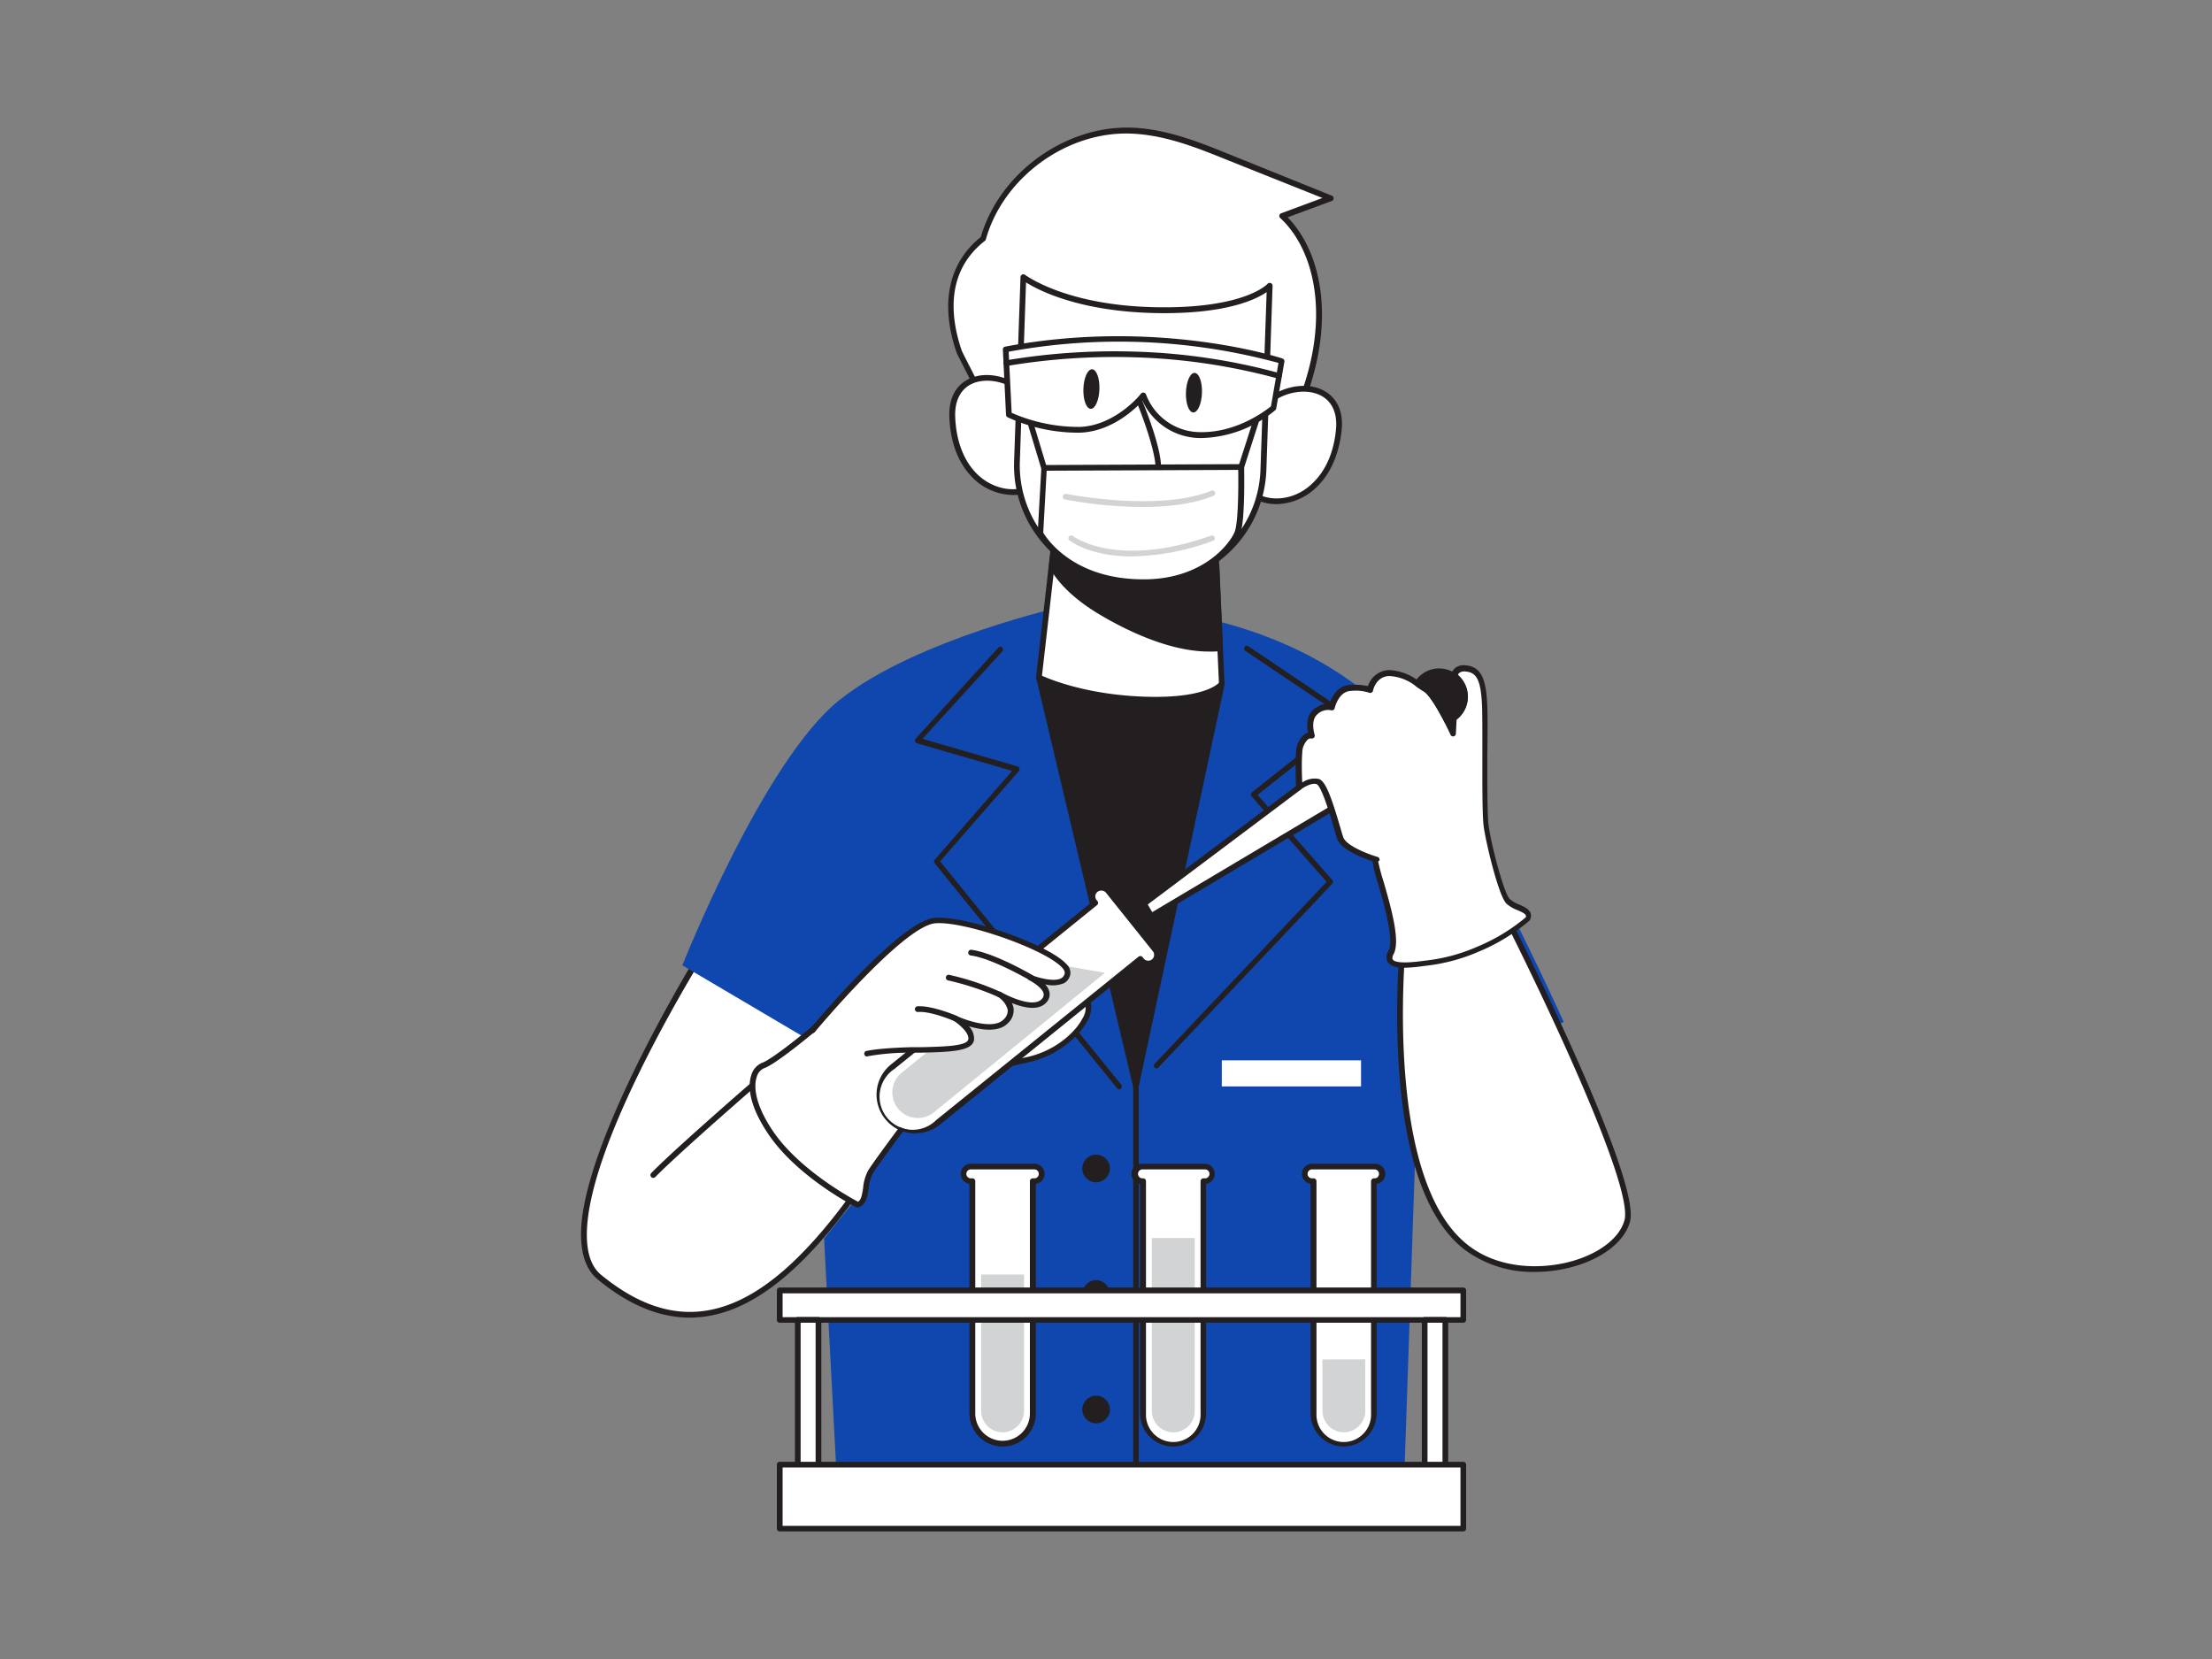<?xml version="1.0" encoding="UTF-8" standalone="no"?><svg xmlns="http://www.w3.org/2000/svg" class="illustration styles_illustrationTablet__1DWOa" height="147" viewBox="0 0 400 300" width="196"><rect x="0" y="0" width="400" height="300" fill="#808080" stroke="none"/><g data-name="#357_laboratory_analyst_flatline" id="_357_laboratory_analyst_flatline"><path d="M133.27,162.6c-1,.59-38,57.64-24.82,68.39,18,14.66,33.53,4.6,50.59-21.66l-9.18-31.83Z" fill="#fff"/><path d="M124.73,238.27c-5.48,0-11-2.27-16.61-6.88-2.3-1.87-3.3-5.15-3-9.75,1.38-19.15,26.48-58.66,27.85-59.48a.51.51,0,0,1,.61.05l16.59,14.9a.51.51,0,0,1,.15.24l9.19,31.84a.52.52,0,0,1-.06.42c-11.59,17.82-21.63,26.85-31.61,28.41A19.55,19.55,0,0,1,124.73,238.27Zm8.59-74.93c-3.11,4.2-28,43.16-27.18,60.82.14,3,1,5.12,2.63,6.43,6.5,5.29,12.7,7.39,18.94,6.41,9.63-1.51,19.42-10.33,30.77-27.75l-9.08-31.47Z" fill="#231f20"/><path d="M118.13,213a.51.51,0,0,1-.36-.15.52.52,0,0,1,0-.73c5.2-5.31,23.08-20.68,23.26-20.84a.52.52,0,1,1,.67.79c-.18.15-18,15.49-23.2,20.77A.49.49,0,0,1,118.13,213Z" fill="#231f20"/><path d="M192.64,109.56s-27,6-40.81,17-28.44,48-28.44,48l30.86,18.21,0,24.69-5.23,6.5,2.49,47.18H253.8l2.48-72.9,26.49-13.45s-18.38-40.7-29.53-53.5S221,108.58,192.64,109.56Z" fill="#1047ae"/><path d="M202.4,197a.5.5,0,0,1-.38-.19l-33-40.7a.49.49,0,0,1,0-.64l14-16.07-17.22-5a.51.51,0,0,1-.23-.82l15-16.52a.5.5,0,0,1,.73.67L166.82,133.6l17.21,5a.49.49,0,0,1,.33.34.5.5,0,0,1-.1.47L170,155.76l32.76,40.39a.5.5,0,0,1-.07.7A.54.54,0,0,1,202.4,197Z" fill="#231f20"/><path d="M209.15,193.2a.45.45,0,0,1-.34-.14.49.49,0,0,1,0-.7l31.08-32.89L226.32,144a.49.49,0,0,1-.12-.37.52.52,0,0,1,.18-.35l16.92-13.4-18.07-12.16a.5.5,0,1,1,.55-.83l18.64,12.55a.44.44,0,0,1,.22.39.49.49,0,0,1-.18.41l-17.05,13.5,13.51,15.39a.5.5,0,0,1,0,.67L209.51,193A.48.48,0,0,1,209.15,193.2Z" fill="#231f20"/><path d="M187.87,122.5l17.54,74,15.53-72.81S199.4,124.93,187.87,122.5Z" fill="#231f20"/><path d="M205.41,197a.49.49,0,0,1-.48-.38l-17.55-74a.49.49,0,0,1,.13-.46A.52.52,0,0,1,188,122c11.34,2.39,32.73,1.15,32.94,1.14a.55.55,0,0,1,.41.17.52.52,0,0,1,.11.43L205.9,196.56a.5.5,0,0,1-.48.4Zm-16.88-73.82,16.86,71.05,14.93-70C216.71,124.36,199,125.13,188.53,123.14Z" fill="#231f20"/><path d="M234.13,75.33c5-10.93,7.26-27.48-2.29-36.26l8.71-3.23-18.26-7.37c-5.65-2.28-11.44-4.6-17.53-4.86-12-.52-23.74,8-27,19.55-6.7,5.22-6.83,13.11-4.38,20.35.39,1.14,9.48,17.46,6.59,17.28,8.42.52,16.91,1.24,25.4,1.11C212.14,81.8,230.53,83.28,234.13,75.33Z" fill="#fff"/><path d="M212.3,82.46c-1.28,0-2.51,0-3.63,0s-2.37,0-3.27,0c-6.89.1-13.86-.36-20.6-.8L180,81.31h0a.51.51,0,0,1-.48-.55.49.49,0,0,1,.54-.48h0c.49-.76-1.48-5.52-5.88-14.11-.76-1.5-1.14-2.23-1.23-2.5-3-8.79-1.41-16.18,4.41-20.81,3.36-11.62,15.37-20.28,27.46-19.77,6.25.27,12.07,2.62,17.7,4.9l18.26,7.37a.52.52,0,0,1,0,1l-7.94,2.94c6.32,6.43,9.25,19.9,1.82,36.27h0C231.77,81.78,220.72,82.46,212.3,82.46Zm-6.1-1.08,2.48,0c7.69.1,22,.29,25-6.28h0c7.45-16.42,4.27-29.74-2.17-35.67a.49.49,0,0,1-.16-.48.49.49,0,0,1,.33-.38l7.46-2.77L222.1,29c-5.55-2.25-11.29-4.56-17.36-4.83C193.09,23.6,181.43,32,178.27,43.3a.48.48,0,0,1-.18.26c-7.13,5.57-6.22,13.83-4.2,19.78.07.21.58,1.2,1.17,2.36,3.94,7.69,6.23,12.69,6,14.64l3.83.25c6.72.44,13.67.9,20.51.79Zm27.93-6h0Z" fill="#231f20"/><path d="M226.11,77.88c1.79-9.13,17.11-10.86,16-.06a16,16,0,0,1-4.41,10c-2.71,2.56-7,3.68-10.31,2" fill="#fff"/><path d="M230.83,91.16a8.33,8.33,0,0,1-3.69-.82.52.52,0,0,1,.46-.93c3,1.46,7,.66,9.72-2,3-2.82,4-6.83,4.26-9.7.39-3.76-1.36-6.3-4.69-6.8-4.1-.61-9.31,2.12-10.27,7a.52.52,0,0,1-.61.41.53.53,0,0,1-.41-.61c1.08-5.47,6.9-8.52,11.44-7.84,3.05.46,6.11,2.78,5.57,7.93-.32,3-1.37,7.3-4.58,10.34A10.61,10.61,0,0,1,230.83,91.16Z" fill="#231f20"/><path d="M188.13,76.56c-1.16-9.23-16.32-12-15.95-1.17a16,16,0,0,0,3.72,10.3c2.51,2.75,6.68,4.16,10.14,2.75" fill="#fff"/><path d="M183.13,89.51A10.5,10.5,0,0,1,175.52,86c-3-3.26-3.74-7.58-3.85-10.63-.18-5.18,3-7.28,6.1-7.53,4.59-.35,10.18,3.08,10.87,8.62a.52.52,0,0,1-1,.13c-.61-5-5.63-8.06-9.76-7.72-3.36.27-5.28,2.68-5.15,6.46.1,2.88.8,6.95,3.58,10,2.56,2.8,6.49,3.87,9.56,2.62a.52.52,0,1,1,.39,1A8.18,8.18,0,0,1,183.13,89.51Z" fill="#231f20"/><path d="M187.87,122.5s7,3.58,19,4,14-2.85,14-2.85l-.29-6.44-.66-15-.63-14-27.47-1-1.31,11.38-.41,3.69Z" fill="#fff"/><path d="M208.94,127.05c-.65,0-1.33,0-2.05,0-12-.42-19-3.9-19.26-4.05a.53.53,0,0,1-.28-.52l4-35.2a.51.51,0,0,1,.53-.45l27.47.95a.5.5,0,0,1,.49.49l1.59,35.39a.61.61,0,0,1-.08.3C221.29,124.05,219.32,127.05,208.94,127.05Zm-20.52-4.86c1.5.68,8.15,3.43,18.51,3.79,10.16.35,13-2,13.49-2.51l-1.56-34.72-26.51-.92Z" fill="#231f20"/><path d="M190.17,102.37c2,3.41,5.3,6.14,8.75,8.22,5.8,3.48,14.52,7.46,21.73,6.62l-.66-15a67.2,67.2,0,0,1-15.84-.44c-4.62-.57-9.38-1.19-13.57-3.12Z" fill="#231f20"/><path d="M218.6,117.82c-7.41,0-15.53-4.16-19.93-6.8-4.17-2.51-7.17-5.34-8.93-8.4a.56.56,0,0,1-.06-.31l.4-3.69a.51.51,0,0,1,.25-.38.53.53,0,0,1,.46,0c4.24,2,9.12,2.56,13.42,3.08a66.3,66.3,0,0,0,15.73.45.48.48,0,0,1,.37.11.5.5,0,0,1,.18.36l.66,15a.49.49,0,0,1-.44.51A18.39,18.39,0,0,1,218.6,117.82Zm-27.91-15.56a23.81,23.81,0,0,0,8.49,7.9c4.62,2.78,13.41,7.26,20.95,6.6l-.61-14a67.93,67.93,0,0,1-15.44-.5c-4.16-.51-8.86-1.08-13.08-2.88Z" fill="#231f20"/><path d="M204.22,105.22l2.45.08A21.06,21.06,0,0,0,228.45,85l1.16-33.32s-4.16,4.74-20.8,4.4-23.75-6-23.75-6L183.9,83.44A21.07,21.07,0,0,0,204.22,105.22Z" fill="#fff"/><path d="M207.41,105.83h-.76l-2.45-.09a21.57,21.57,0,0,1-20.82-22.31l1.16-33.33a.52.52,0,0,1,.3-.45.51.51,0,0,1,.54.07c.07,0,7.2,5.49,23.44,5.83s20.36-4.18,20.4-4.23a.53.53,0,0,1,.58-.13.51.51,0,0,1,.32.49L229,85A21.61,21.61,0,0,1,207.41,105.83ZM185.54,51.07l-1.12,32.38a20.56,20.56,0,0,0,19.82,21.25h0l2.45.09A20.53,20.53,0,0,0,227.93,85l1.12-32.18c-2,1.38-7.54,4.06-20.25,3.79C195.09,56.29,187.83,52.51,185.54,51.07Z" fill="#231f20"/><path d="M206.66,86.86a35,35,0,0,1-4.33-.28.52.52,0,0,1-.44-.59.53.53,0,0,1,.59-.44,31.22,31.22,0,0,0,6,.21.28.28,0,0,0,.26-.16c.92-1.48-1.4-8.5-3.07-12.58a.51.51,0,0,1,.28-.67.52.52,0,0,1,.67.28c.76,1.84,4.46,11.16,3,13.51a1.29,1.29,0,0,1-1.06.65C207.91,86.84,207.27,86.86,206.66,86.86Z" fill="#231f20"/><path d="M188.79,84.6l-.66,11.84s4.64,9.06,19.12,8.83c10.76-.16,15.54-6.67,16.47-8.83s.71-12,.71-12Z" fill="#fff"/><path d="M206.71,105.79c-14.2,0-18.85-8.73-19-9.11a.49.49,0,0,1-.06-.27l.66-11.84a.52.52,0,0,1,.52-.48l35.64-.16h0a.51.51,0,0,1,.51.51c0,.4.22,10-.74,12.21-1.08,2.48-6.21,9-16.94,9.14Zm-18.06-9.47c.6,1,5.39,8.44,18.08,8.44h.51c10.19-.16,15-6.21,16-8.52.69-1.59.72-8.25.67-11.27l-34.64.15Z" fill="#231f20"/><path d="M204.69,100.62c-7.53,0-11.08-2.73-11.3-2.91a.5.5,0,0,1-.08-.7.52.52,0,0,1,.71-.08c.07.06,7.87,6,25-.08a.5.5,0,0,1,.34.94A44.16,44.16,0,0,1,204.69,100.62Z" fill="#d1d3d4"/><path d="M206.58,91.68a78.36,78.36,0,0,1-14-1.36.5.5,0,0,1,.2-1c.17,0,16.71,3.31,26.28-.59a.5.5,0,0,1,.38.93C215.65,91.2,211,91.68,206.58,91.68Z" fill="#d1d3d4"/><path d="M188.79,85.12a.51.51,0,0,1-.49-.37l-4.91-16.23a.52.52,0,0,1,.35-.64.51.51,0,0,1,.64.34l4.9,16.23a.52.52,0,0,1-.34.65Z" fill="#231f20"/><path d="M224.43,85a.44.44,0,0,1-.16,0,.52.52,0,0,1-.33-.65l4.53-14.09a.52.52,0,0,1,1,.32l-4.53,14.09A.5.5,0,0,1,224.43,85Z" fill="#231f20"/><path d="M231.75,65.3s-22-7.38-49.88-2.13L182.44,75a30.49,30.49,0,0,0,12.88,2.72c6.73-.26,11.43-6.17,11.43-6.17a11.12,11.12,0,0,0,10.06,7.14c7.72.24,13.46-4.91,13.46-4.91Z" fill="#fff"/><path d="M217.35,79.21h-.56a11.59,11.59,0,0,1-10.19-6.71c-1.45,1.58-5.64,5.52-11.26,5.74a30.74,30.74,0,0,1-13.13-2.78.51.51,0,0,1-.29-.44l-.57-11.81a.51.51,0,0,1,.42-.53c27.71-5.22,49.92,2.07,50.14,2.15a.52.52,0,0,1,.35.57l-1.48,8.47a.56.56,0,0,1-.16.29A21.62,21.62,0,0,1,217.35,79.21ZM206.75,71h.09a.55.55,0,0,1,.4.34,10.51,10.51,0,0,0,9.59,6.8c6.8.19,12.07-3.93,13-4.67l1.36-7.84A110,110,0,0,0,182.4,63.6l.54,11.05A30.2,30.2,0,0,0,195.3,77.2c6.42-.26,11-5.92,11-6A.51.51,0,0,1,206.75,71Z" fill="#231f20"/><ellipse cx="215.91" cy="71" fill="#231f20" rx="3.58" ry="1.45" transform="translate(137.45 284.32) rotate(-88.01)"/><ellipse cx="197.36" cy="70.36" fill="#231f20" rx="3.58" ry="1.45" transform="translate(120.19 265.15) rotate(-88.01)"/><path d="M231.29,68.47l-.15,0a110.68,110.68,0,0,0-25.74-3.85,117.47,117.47,0,0,0-23.31,1.56.53.53,0,0,1-.61-.41.5.5,0,0,1,.4-.6,117.93,117.93,0,0,1,23.54-1.58,110.81,110.81,0,0,1,26,3.9.51.51,0,0,1,.34.64A.52.52,0,0,1,231.29,68.47Z" fill="#231f20"/><path d="M155.11,217.86s-10.34-5.25-15.59-12.8-3.45-11.7-1.48-12.36,8.9-6.43,8.9-6.43S162,172.16,167.62,171s15.92,8.2,19.69,9,8-2.13,9.35,1-3.94,9.25-11.16,10.7a167.65,167.65,0,0,0-16.57,4.56S159,209.33,157.41,212C156.2,213.9,157,217.37,155.11,217.86Z" fill="#fff"/><path d="M155.11,218.38a.46.46,0,0,1-.23-.06c-.43-.21-10.52-5.39-15.78-13-4-5.81-3.77-9.3-3.25-10.87a3.44,3.44,0,0,1,2-2.28c1.54-.51,6.83-4.75,8.73-6.34.6-.56,15.25-14.2,20.9-15.37,3.73-.77,9.33,2.81,13.82,5.68,2.46,1.58,4.79,3.07,6.09,3.35a11.53,11.53,0,0,0,4.33-.2c2.18-.38,4.44-.77,5.39,1.49a4.57,4.57,0,0,1-.51,3.89c-1.52,2.86-5.61,6.43-11,7.51a164.73,164.73,0,0,0-16.36,4.5c-1,1.36-9.89,13.07-11.41,15.51a7.21,7.21,0,0,0-.74,2.72c-.23,1.49-.46,3-1.86,3.41Zm13.53-47a4.56,4.56,0,0,0-.92.09c-5.37,1.11-20.27,15-20.42,15.13-.31.26-7.05,5.87-9.09,6.55a2.39,2.39,0,0,0-1.38,1.63c-.37,1.11-.81,4.31,3.11,10,4.73,6.79,13.76,11.76,15.21,12.53.55-.28.73-1.16.93-2.51a8.25,8.25,0,0,1,.89-3.11c1.63-2.61,11.15-15.18,11.55-15.71a.45.45,0,0,1,.25-.18,168.88,168.88,0,0,1,16.63-4.58c5.09-1,8.91-4.33,10.32-7a3.68,3.68,0,0,0,.47-3c-.6-1.43-1.94-1.27-4.26-.87a12.46,12.46,0,0,1-4.73.19c-1.48-.33-3.77-1.79-6.43-3.49C176.82,174.52,172,171.42,168.64,171.42Z" fill="#231f20"/><path d="M208.8,171.56l-8.45-10.45a1.57,1.57,0,1,0-2.44,2l.15.18-36.61,29.61A6.48,6.48,0,0,0,169.6,203l36.61-29.61.15.18a1.57,1.57,0,1,0,2.44-2Z" fill="#fff"/><path d="M165.54,204.92a6.28,6.28,0,0,1-.75,0,6.92,6.92,0,0,1-4.71-2.56,7,7,0,0,1,1-9.84l36.23-29.3a2.08,2.08,0,0,1,2-3.15,2,2,0,0,1,1.4.76l8.45,10.44h0a2.09,2.09,0,0,1-3,2.84l-36.22,29.29A7,7,0,0,1,165.54,204.92Zm33.59-43.87a1.05,1.05,0,0,0-.82,1.72l.15.18a.55.55,0,0,1,.11.38.47.47,0,0,1-.19.34l-36.61,29.61a6,6,0,1,0,7.51,9.28L205.88,173a.52.52,0,0,1,.73.08l.15.18a1.06,1.06,0,1,0,1.64-1.33h0L200,161.44a1.06,1.06,0,0,0-.71-.39Z" fill="#231f20"/><path d="M162.39,200.46h0a4.61,4.61,0,0,1,.68-6.49l24.8-20.12,11.94,2.06-30.93,25.24A4.62,4.62,0,0,1,162.39,200.46Z" fill="#d1d3d4"/><path d="M156.79,190.53s1.8-.49,7.88-.65,10.61-.08,10.93-1.89-2.81-3.86-2.81-3.86,6.64,3.12,9.1.5-1.14-4.84-1.14-4.84,5.87,3.37,7.95,1.23-2.38-4.3-2.38-4.3,6.24,2.49,6.73-.79-17.88-10-24-9.52-22.16,19.86-22.16,19.86" fill="#fff"/><path d="M156.79,191.05a.51.51,0,0,1-.14-1c.08,0,1.94-.51,8-.68l1.7,0c4.38-.1,8.52-.2,8.75-1.42s-1.85-2.85-2.59-3.33a.52.52,0,0,1-.17-.69.51.51,0,0,1,.67-.21c1.75.82,6.7,2.53,8.51.6a2.13,2.13,0,0,0,.7-1.76,4,4,0,0,0-1.74-2.28.53.53,0,0,1-.18-.71.52.52,0,0,1,.7-.18c1.54.88,5.85,2.84,7.33,1.32a1.15,1.15,0,0,0,.4-1c-.19-1.06-2-2.14-2.63-2.46a.52.52,0,0,1-.25-.67.52.52,0,0,1,.67-.27c1,.42,4.07,1.34,5.4.58a1.24,1.24,0,0,0,.62-1c0-.22-.14-.55-.49-.93-3.12-3.34-17.68-8.44-22.91-8-5.79.47-21.64,19.48-21.8,19.67a.51.51,0,0,1-.73.06.5.5,0,0,1-.06-.72c.66-.8,16.29-19.54,22.5-20,5.54-.43,20.42,4.76,23.75,8.32a2.19,2.19,0,0,1,.76,1.79,2.26,2.26,0,0,1-1.13,1.7A5.38,5.38,0,0,1,189,178a3,3,0,0,1,.78,1.46,2.12,2.12,0,0,1-.67,1.92c-1.42,1.46-4.12.82-6.13,0a3,3,0,0,1,.31,1,3.15,3.15,0,0,1-1,2.61c-1.64,1.75-4.8,1.27-7.07.6a3.2,3.2,0,0,1,.91,2.5c-.37,2-4.1,2.14-9.74,2.27l-1.69,0a42.72,42.72,0,0,0-7.76.64Z" fill="#231f20"/><path d="M172.79,184.65a.52.52,0,0,1-.21,0S168.33,182.8,166,183a.53.53,0,0,1-.56-.47.52.52,0,0,1,.48-.56c2.56-.18,6.87,1.63,7.05,1.71a.52.52,0,0,1,.27.68A.51.51,0,0,1,172.79,184.65Z" fill="#231f20"/><path d="M180.75,180.3a.49.49,0,0,1-.21,0,48.27,48.27,0,0,0-9.07-3,.52.52,0,0,1-.42-.6.5.5,0,0,1,.59-.42,47.79,47.79,0,0,1,9.32,3.11.52.52,0,0,1,.26.68A.52.52,0,0,1,180.75,180.3Z" fill="#231f20"/><path d="M186.32,177.23a.54.54,0,0,1-.26-.07c-.06,0-6.63-3.86-10.52-4.38a.52.52,0,0,1-.45-.58.52.52,0,0,1,.58-.45c4.1.56,10.64,4.36,10.92,4.52a.52.52,0,0,1-.27,1Z" fill="#231f20"/><path d="M253.8,169.41s-4.67,43.33,11.17,56c9.84,7.88,27.1,3.28,29.29-4.59s-23.07-57.4-23.07-57.4Z" fill="#fff"/><path d="M277.58,230a20.57,20.57,0,0,1-12.94-4.18c-6.68-5.35-10.62-16.5-11.71-33.13a153.53,153.53,0,0,1,.35-23.34.52.52,0,0,1,.35-.43l17.39-6a.52.52,0,0,1,.63.26c1,2,25.32,49.79,23.1,57.77-.92,3.31-4.42,6.25-9.37,7.84A25.65,25.65,0,0,1,277.58,230Zm-23.3-60.21c-.38,4-3.71,43.44,11,55.22,6,4.84,14.43,4.54,19.77,2.81,4.62-1.49,7.87-4.16,8.7-7.14,1.68-6-14.08-39.43-22.83-56.62Z" fill="#231f20"/><path d="M234.88,142.4l-28,21,1.31,2.23L244,144.37s1.28-6.73-2.72-6.89S234.88,142.4,234.88,142.4Z" fill="#fff"/><path d="M208.18,166.16h-.13a.55.55,0,0,1-.32-.24l-1.31-2.23a.52.52,0,0,1,.14-.67l27.91-20.95c.41-.82,2.78-5.26,6.78-5.1a3.05,3.05,0,0,1,2.37,1.16c1.63,2.06.87,6.17.84,6.35a.51.51,0,0,1-.25.34l-35.77,21.28A.48.48,0,0,1,208.18,166.16Zm-.63-2.6.81,1.38,35.12-20.89c.13-.84.48-3.84-.67-5.29a2,2,0,0,0-1.6-.77c-3.64-.12-5.84,4.57-5.86,4.62a.53.53,0,0,1-.16.2Zm27.33-21.16h0Z" fill="#231f20"/><path d="M276.34,166.07a34,34,0,0,1-8.95,5.46,32.09,32.09,0,0,1-9.52,2.58c-1.52.16-8.1,1.34-6.33-1.93s-3.81-17.17-2.69-16.79c0,0-5.83-1.71-6.57-3.93s-2.59-9.71-4.07-10.17-3.33,1.11-3.33,1.11-.18-4.35,0-6.39,1.3-3.23,2.31-3c0,0-.92-2.77.56-4.16a3.32,3.32,0,0,1,3.05-.93s.74-3.42,3.42-3.51,3.52.37,3.52.37.65-3,3.51-3,4.63,1.75,6.48,2.86,5,8,5,8,.27-4.26.18-7-.37-4.81,2.13-4.63,3.24,2.22,3.42,6.94-.14,18.27.28,21.46,2.72,12.43,4,13.69S277,164.29,276.34,166.07Z" fill="#fff"/><path d="M254.05,175c-1.4,0-2.57-.23-3.08-1a1.9,1.9,0,0,1,.11-2.05c1.06-1.95-.78-8.35-1.89-12.17a25.22,25.22,0,0,1-1-4.05c-1.54-.5-5.71-2-6.4-4.1-.15-.45-.35-1.14-.58-1.93-.62-2.09-2.24-7.63-3.15-7.91s-2.39.62-2.85,1a.51.51,0,0,1-.54.08.5.5,0,0,1-.3-.45c0-.18-.19-4.41,0-6.45a4.35,4.35,0,0,1,1.44-3.12,1.92,1.92,0,0,1,.73-.36c-.21-1-.39-2.9.86-4.07a3.94,3.94,0,0,1,3-1.13c.33-1,1.35-3.36,3.78-3.45a12,12,0,0,1,3.19.23,4.14,4.14,0,0,1,3.85-2.9h0a9.41,9.41,0,0,1,5.52,2.15c.4.27.8.54,1.2.78,1.36.82,3.22,4.2,4.32,6.37.06-1.47.13-3.46.08-5l0-.6c-.07-1.79-.12-3.2.71-4a2.46,2.46,0,0,1,2-.55c3,.22,3.72,2.89,3.9,7.43.07,1.92.06,5.28,0,8.83,0,5,0,10.72.22,12.58.46,3.54,2.77,12.33,3.83,13.4a5.41,5.41,0,0,0,1.7,1c1.12.49,2.65,1.15,2,2.73a.66.66,0,0,1-.14.2A34.28,34.28,0,0,1,267.6,172a33,33,0,0,1-9.67,2.63l-.57.07A27.82,27.82,0,0,1,254.05,175Zm-4.83-19.22a36.33,36.33,0,0,0,1,3.73c1.29,4.49,3.06,10.63,1.8,13-.17.31-.33.73-.17,1,.61.88,4.22.42,5.41.26l.59-.07a32,32,0,0,0,9.37-2.54,33.43,33.43,0,0,0,8.7-5.29c.13-.46-.19-.72-1.52-1.29a6.14,6.14,0,0,1-2-1.19c-1.45-1.47-3.75-11.21-4.11-14-.25-1.93-.24-7.42-.23-12.72,0-3.54,0-6.89-.05-8.79-.19-4.73-.91-6.29-2.95-6.44a1.51,1.51,0,0,0-1.2.27c-.5.48-.45,1.75-.4,3.22l0,.6c.09,2.77-.19,7-.19,7.08a.51.51,0,0,1-1,.18c-.86-1.86-3.39-6.88-4.8-7.73-.41-.24-.82-.52-1.24-.81a8.46,8.46,0,0,0-4.94-2h0c-2.41,0-3,2.53-3,2.64a.5.5,0,0,1-.29.36.53.53,0,0,1-.46,0h0a8,8,0,0,0-3.25-.31c-2.25.08-2.93,3.08-2.93,3.11a.55.55,0,0,1-.24.34.54.54,0,0,1-.41.05,2.8,2.8,0,0,0-2.56.8c-1.22,1.15-.42,3.6-.42,3.63a.52.52,0,0,1-.58.67.85.85,0,0,0-.66.2,3.37,3.37,0,0,0-1,2.39c-.13,1.4-.08,4,0,5.37a3.92,3.92,0,0,1,3-.64c1.21.38,2.24,3.2,3.83,8.61.23.78.42,1.45.57,1.9.54,1.61,4.68,3.14,6.22,3.59h0a.5.5,0,0,1,.33.64A.55.55,0,0,1,249.22,155.75Zm27.12,10.32h0Z" fill="#231f20"/><path d="M265,126a4.66,4.66,0,0,1-2.1,3.91c0-1.39.09-3.07,0-4.41a15.12,15.12,0,0,1,.07-3.32A4.66,4.66,0,0,1,265,126Z" fill="#fff"/><path d="M262.87,130.38a.51.51,0,0,1-.25-.06.55.55,0,0,1-.27-.47c0-1.43.09-3.07,0-4.37l0-.53a11.3,11.3,0,0,1,.1-2.93.51.51,0,0,1,.32-.36.51.51,0,0,1,.48.06,5.2,5.2,0,0,1-.13,8.58A.46.46,0,0,1,262.87,130.38Zm.51-7.21c0,.51,0,1.1,0,1.74l0,.54c0,1,0,2.14,0,3.26a4.18,4.18,0,0,0,0-5.54Z" fill="#231f20"/><path d="M265,126a4.66,4.66,0,0,1-2.1,3.91,4.82,4.82,0,0,1-1.17.55c-1.07-2.11-2.78-5.17-4-5.88-.48-.29-1-.63-1.45-1A4.67,4.67,0,0,1,265,126Z" fill="#231f20"/><path d="M261.7,130.91a.49.49,0,0,1-.44-.27c-1.58-3.11-3-5.18-3.79-5.67-.34-.21-.68-.44-1-.68L256,124a.51.51,0,0,1-.16-.67,5.17,5.17,0,1,1,7.29,7,4.89,4.89,0,0,1-1.29.61A.39.39,0,0,1,261.7,130.91ZM257,123.45l0,0c.33.23.66.45,1,.65,1.2.72,2.78,3.4,3.95,5.68a3.82,3.82,0,0,0,.66-.35,4.17,4.17,0,1,0-5.63-6Z" fill="#231f20"/><rect fill="#fff" height="4.72" width="25.18" x="220.94" y="191.74"/><circle cx="198.21" cy="211.3" fill="#231f20" r="2.5"/><circle cx="198.21" cy="234" fill="#231f20" r="2.5"/><circle cx="198.21" cy="254.88" fill="#231f20" r="2.5"/><path d="M205.41,269.28a.49.49,0,0,1-.49-.49V196.46a.5.5,0,1,1,1,0v72.33A.49.49,0,0,1,205.41,269.28Z" fill="#231f20"/><path d="M187,211h-11.3a1.33,1.33,0,0,0,0,2.65h.2v42a5.45,5.45,0,1,0,10.9,0v-42h.2a1.33,1.33,0,0,0,0-2.65Z" fill="#fff"/><path d="M181.3,261.58a6,6,0,0,1-6-6V214.08a1.83,1.83,0,0,1,.32-3.64H187a1.83,1.83,0,0,1,.32,3.64v41.53A6,6,0,0,1,181.3,261.58Zm-5.65-50.11a.81.81,0,1,0,0,1.61h.2a.51.51,0,0,1,.51.52v42a4.94,4.94,0,1,0,9.88,0v-42a.51.51,0,0,1,.51-.52h.2a.81.81,0,1,0,0-1.61Z" fill="#231f20"/><path d="M177.42,230.47v24.65A3.89,3.89,0,0,0,181.3,259h0a3.89,3.89,0,0,0,3.88-3.89V230.47Z" fill="#d1d3d4"/><path d="M217.81,211h-11.3a1.33,1.33,0,0,0,0,2.65h.2v42a5.46,5.46,0,0,0,10.91,0v-42h.19a1.33,1.33,0,1,0,0-2.65Z" fill="#fff"/><path d="M212.16,261.58a6,6,0,0,1-6-6V214.08a1.83,1.83,0,0,1,.32-3.64h11.3a1.83,1.83,0,0,1,.32,3.64v41.53A6,6,0,0,1,212.16,261.58Zm-5.65-50.11a.81.81,0,0,0,0,1.61h.2a.52.52,0,0,1,.52.52v42a4.94,4.94,0,1,0,9.87,0v-42a.52.52,0,0,1,.52-.52h.19a.81.81,0,1,0,0-1.61Z" fill="#231f20"/><path d="M208.28,223.87v31.25a3.89,3.89,0,0,0,3.88,3.89h0a3.89,3.89,0,0,0,3.89-3.89V223.87Z" fill="#d1d3d4"/><path d="M248.68,211h-11.3a1.33,1.33,0,0,0,0,2.65h.19v42a5.46,5.46,0,0,0,10.91,0v-42h.2a1.33,1.33,0,0,0,0-2.65Z" fill="#fff"/><path d="M243,261.58a6,6,0,0,1-6-6V214.08a1.83,1.83,0,0,1,.32-3.64h11.3a1.83,1.83,0,0,1,.32,3.64v41.53A6,6,0,0,1,243,261.58Zm-5.65-50.11a.81.81,0,1,0,0,1.61h.19a.52.52,0,0,1,.52.52v42a4.94,4.94,0,1,0,9.87,0v-42a.52.52,0,0,1,.52-.52h.2a.81.81,0,0,0,0-1.61Z" fill="#231f20"/><path d="M239.14,245.83v9.29A3.89,3.89,0,0,0,243,259h0a3.89,3.89,0,0,0,3.88-3.89v-9.29Z" fill="#d1d3d4"/><rect fill="#fff" height="5.34" width="123.6" x="141.01" y="233.34"/><path d="M264.61,239.19H141a.51.51,0,0,1-.52-.51v-5.34a.52.52,0,0,1,.52-.52h123.6a.52.52,0,0,1,.52.52v5.34A.51.51,0,0,1,264.61,239.19Zm-123.09-1H264.1v-4.31H141.52Z" fill="#231f20"/><rect fill="#fff" height="32.39" width="3.74" x="257.63" y="238.68"/><path d="M261.37,271.59h-3.74a.52.52,0,0,1-.52-.52V238.68a.52.52,0,0,1,.52-.52h3.74a.51.51,0,0,1,.51.52v32.39A.51.51,0,0,1,261.37,271.59Zm-3.23-1h2.71V239.19h-2.71Z" fill="#231f20"/><rect fill="#fff" height="32.39" width="3.74" x="144.25" y="238.68"/><path d="M148,271.59h-3.74a.51.51,0,0,1-.51-.52V238.68a.51.51,0,0,1,.51-.52H148a.52.52,0,0,1,.52.52v32.39A.52.52,0,0,1,148,271.59Zm-3.22-1h2.71V239.19h-2.71Z" fill="#231f20"/><rect fill="#fff" height="11.56" width="123.6" x="141.01" y="264.85"/><path d="M264.61,276.93H141a.52.52,0,0,1-.52-.52V264.85a.51.51,0,0,1,.52-.51h123.6a.51.51,0,0,1,.52.51v11.56A.52.52,0,0,1,264.61,276.93Zm-123.09-1H264.1V265.37H141.52Z" fill="#231f20"/></g></svg>